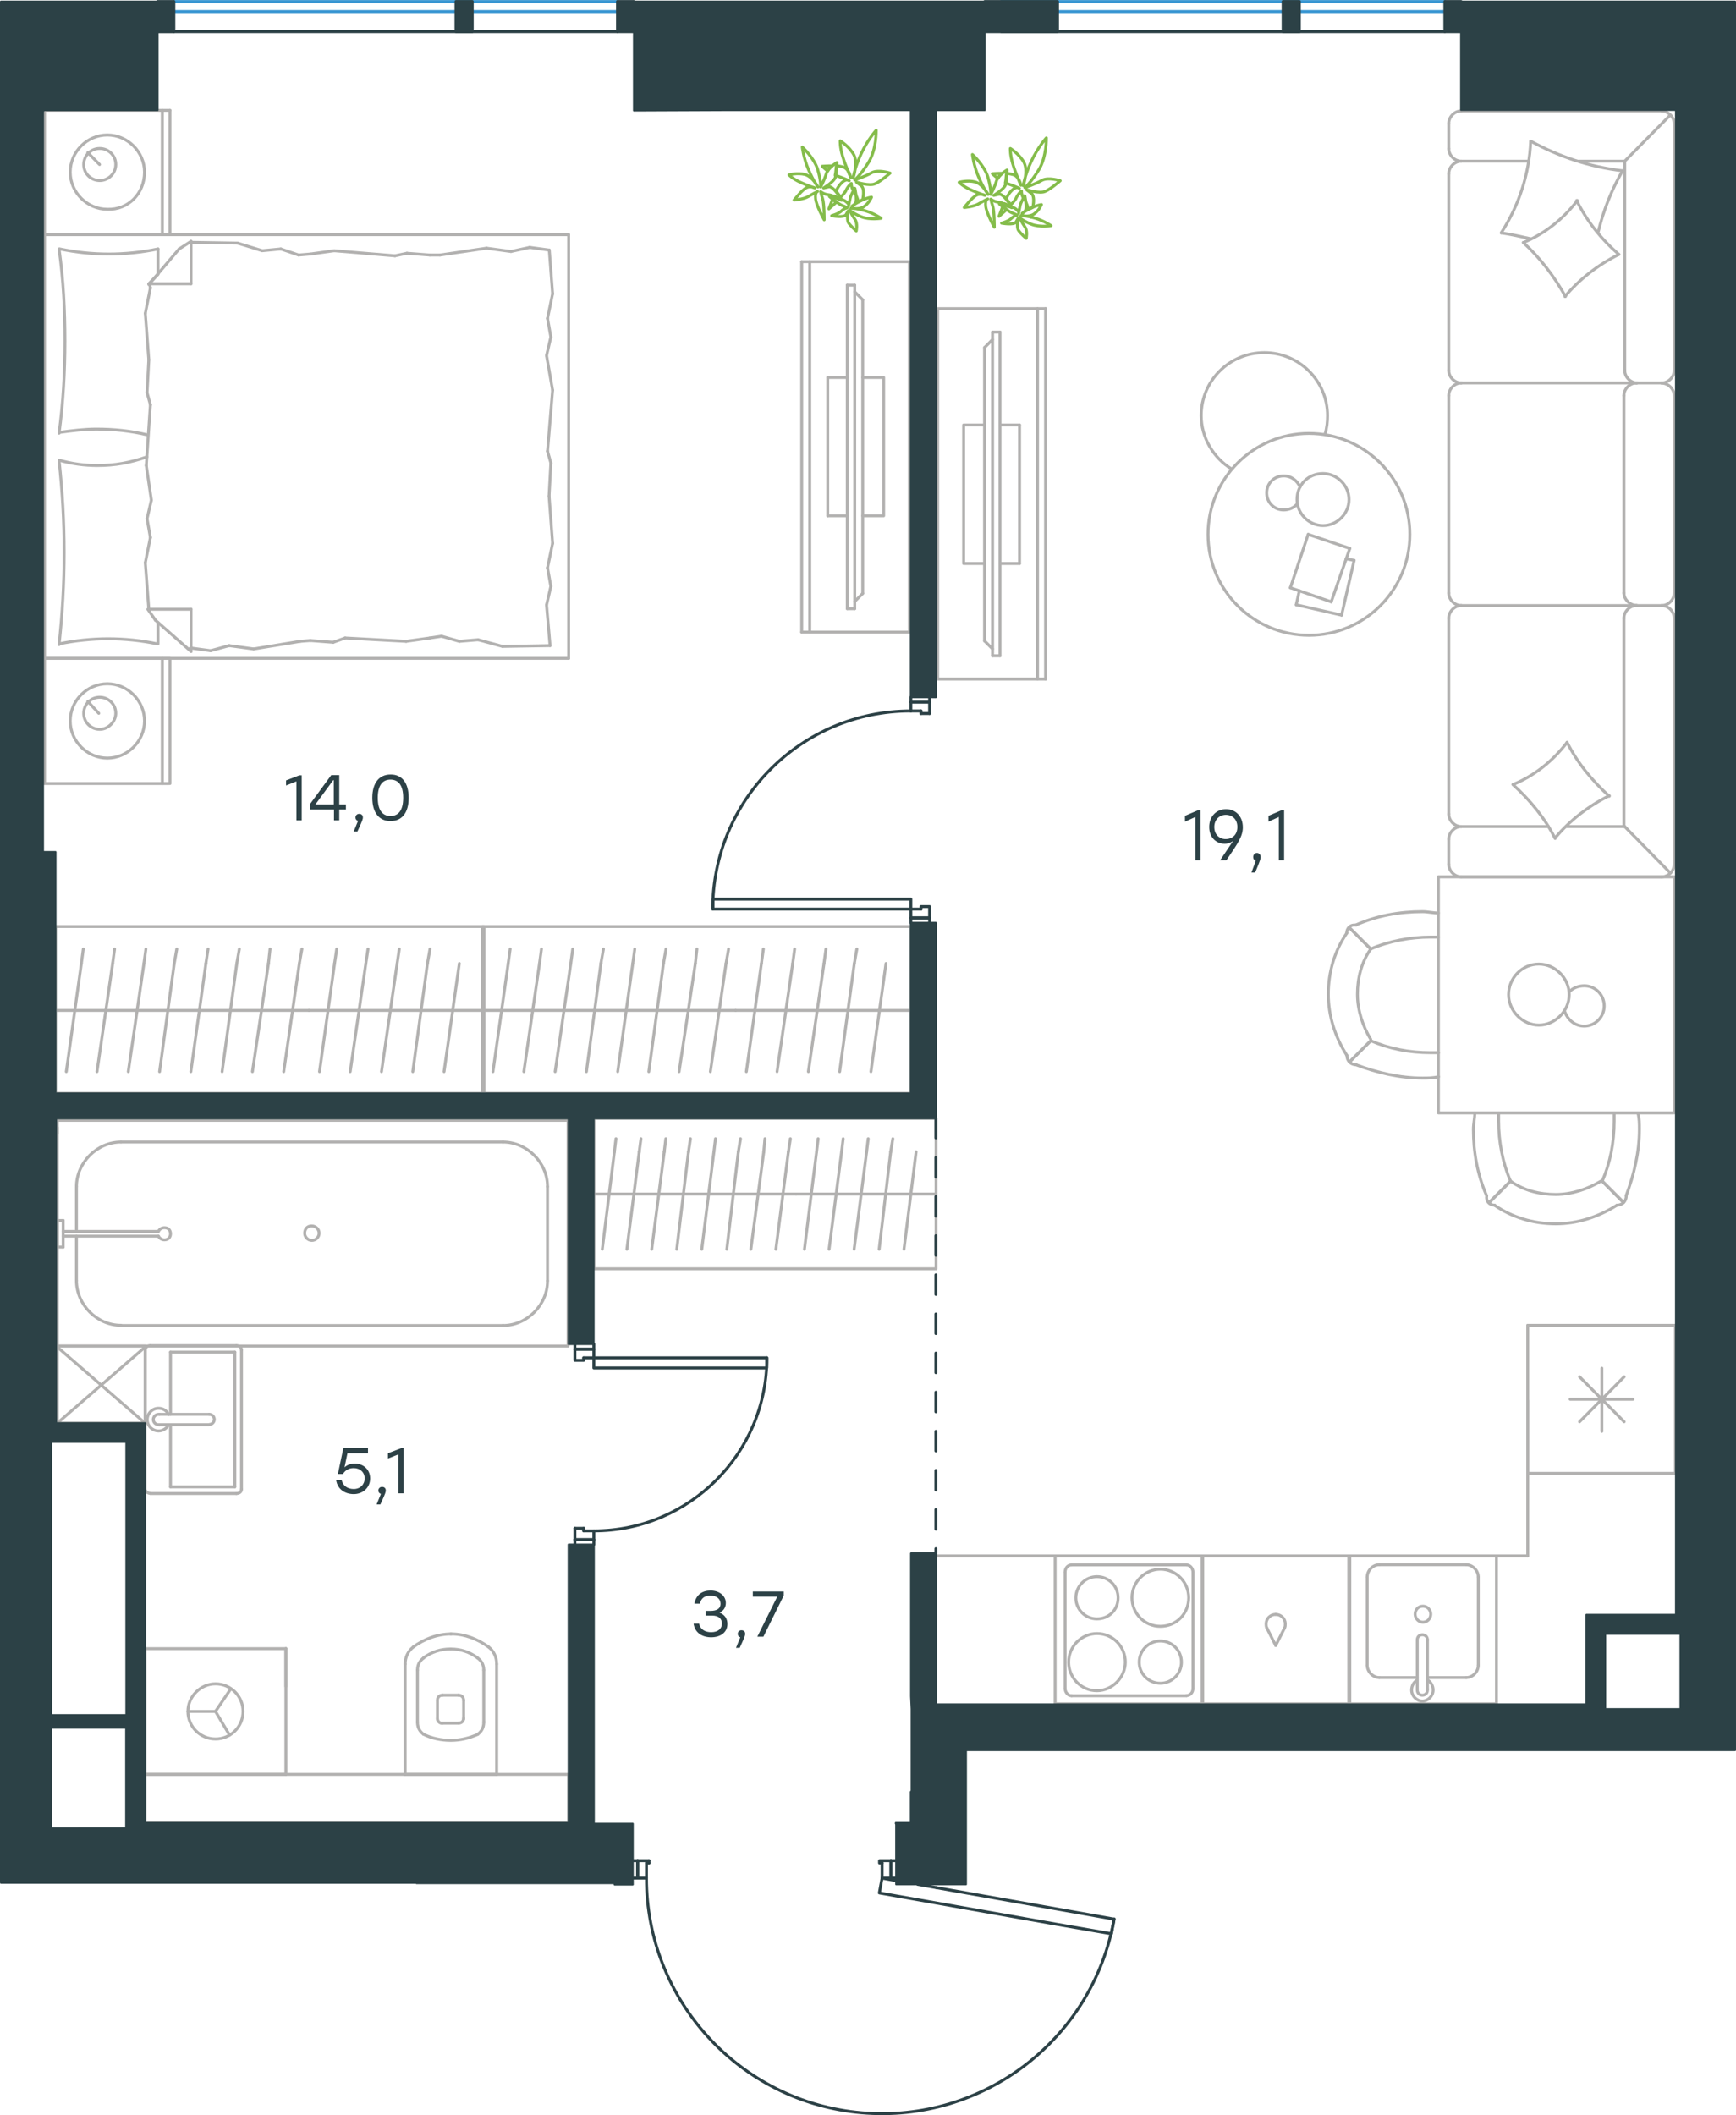 <?xml version="1.0" encoding="utf-8"?>
<!-- Generator: Adobe Illustrator 26.5.0, SVG Export Plug-In . SVG Version: 6.00 Build 0)  -->
<svg version="1.1" id="Слой_1" xmlns="http://www.w3.org/2000/svg" xmlns:xlink="http://www.w3.org/1999/xlink" x="0px" y="0px"
	 viewBox="0 0 887.8 1081.5" style="enable-background:new 0 0 887.8 1081.5;" xml:space="preserve">
<style type="text/css">
	.st0{fill:none;stroke:#B2B1B0;stroke-width:1.5;stroke-linecap:round;stroke-linejoin:round;stroke-miterlimit:22.926;}
	.st1{fill:none;stroke:#2C4146;stroke-width:1.5;stroke-linecap:round;stroke-linejoin:round;stroke-miterlimit:10;}
	.st2{fill:#2C4146;}
	.st3{fill:none;stroke:#2C4146;stroke-width:1.5;stroke-linecap:round;stroke-linejoin:round;stroke-miterlimit:22.926;}
	.st4{fill:none;stroke:#3996D2;stroke-width:1.5;stroke-linecap:round;stroke-linejoin:round;stroke-miterlimit:22.926;}
	
		.st5{fill:none;stroke:#2C4146;stroke-width:1.5;stroke-linecap:round;stroke-linejoin:round;stroke-miterlimit:22.926;stroke-dasharray:10,10,0,0,0,0;}
	
		.st6{fill-rule:evenodd;clip-rule:evenodd;fill:#2C4146;stroke:#2C4146;stroke-linecap:round;stroke-linejoin:round;stroke-miterlimit:10;}
	.st7{fill:none;stroke:#84BC4A;stroke-width:1.5;stroke-linecap:round;stroke-linejoin:round;stroke-miterlimit:22.926;}
	.st8{fill:#2D4146;}
</style>
<g>
	<line class="st0" x1="686.1" y1="314.5" x2="662.9" y2="309.2"/>
	<line class="st0" x1="662.9" y1="309.2" x2="664.5" y2="302"/>
	<line class="st0" x1="688.4" y1="285.7" x2="692.5" y2="286.5"/>
	<line class="st0" x1="692.5" y1="286.5" x2="686.1" y2="314.5"/>
	<line class="st0" x1="680.8" y1="307.7" x2="659.9" y2="300.5"/>
	<line class="st0" x1="659.9" y1="300.5" x2="669" y2="273.2"/>
	<line class="st0" x1="669" y1="273.2" x2="690.3" y2="280.4"/>
	<line class="st0" x1="690.3" y1="280.4" x2="680.8" y2="307.7"/>
	<ellipse class="st0" cx="669.4" cy="273.2" rx="51.6" ry="51.6"/>
	<path class="st0" d="M663.3,255.4c0,7.2,6.1,13.3,13.3,13.3c7.2,0,13.3-6.1,13.3-13.3s-6.1-13.3-13.3-13.3
		C669,242.1,663.3,247.8,663.3,255.4z"/>
	<path class="st0" d="M663.3,257.7c-1.5,1.9-4.2,3-6.8,3c-4.9,0-8.7-3.8-8.7-8.7c0-4.9,3.8-8.7,8.7-8.7c3.8,0,6.8,2.3,8.4,5.7"/>
	<path class="st0" d="M629.9,239.8c-9.5-5.7-15.6-16.3-15.6-27.3c0-17.8,14.4-32.2,32.3-32.2c17.8,0,32.3,14.4,32.3,32.2
		c0,3.2-0.3,6.3-1.3,9.5"/>
</g>
<g>
	<g>
		<line class="st0" x1="530.6" y1="347.2" x2="530.6" y2="157.8"/>
		<polyline class="st0" points="534.7,157.8 479.5,157.8 479.5,347.2 534.7,347.2 		"/>
		<line class="st0" x1="534.7" y1="347.2" x2="534.7" y2="157.8"/>
	</g>
	<g>
		<polyline class="st0" points="503.5,217.3 492.8,217.3 492.8,288.1 503.5,288.1 		"/>
		<line class="st0" x1="511.4" y1="288.1" x2="521.4" y2="288.1"/>
		<line class="st0" x1="521.4" y1="288.1" x2="521.4" y2="217.3"/>
		<line class="st0" x1="521.4" y1="217.3" x2="511.4" y2="217.3"/>
		<line class="st0" x1="511.4" y1="335.3" x2="507.6" y2="335.3"/>
		<line class="st0" x1="503.5" y1="177.7" x2="507.6" y2="173.6"/>
		<line class="st0" x1="507.6" y1="331.8" x2="503.5" y2="327.7"/>
		<line class="st0" x1="507.6" y1="169.8" x2="507.6" y2="335.3"/>
		<line class="st0" x1="511.4" y1="335.3" x2="511.4" y2="169.8"/>
		<line class="st0" x1="511.4" y1="169.8" x2="507.6" y2="169.8"/>
		<line class="st0" x1="503.5" y1="327.7" x2="503.5" y2="177.7"/>
	</g>
</g>
<g>
	<line class="st0" x1="849.8" y1="56.7" x2="747.3" y2="56.7"/>
	<line class="st0" x1="740.9" y1="202.3" x2="740.9" y2="303.2"/>
	<line class="st0" x1="740.9" y1="316" x2="740.9" y2="416.2"/>
	<line class="st0" x1="856.2" y1="441.9" x2="856.2" y2="316"/>
	<line class="st0" x1="740.9" y1="63.2" x2="740.9" y2="76"/>
	<line class="st0" x1="747.3" y1="82.4" x2="781.8" y2="82.4"/>
	<line class="st0" x1="830.9" y1="82.4" x2="830.9" y2="189.4"/>
	<line class="st0" x1="830.9" y1="422.6" x2="801" y2="422.6"/>
	<line class="st0" x1="740.9" y1="429.1" x2="740.9" y2="441.9"/>
	<line class="st0" x1="747.3" y1="448.3" x2="849.8" y2="448.3"/>
	<line class="st0" x1="854.1" y1="58.9" x2="830.9" y2="82.4"/>
	<line class="st0" x1="830.9" y1="422.6" x2="854.3" y2="446.4"/>
	<line class="st0" x1="836.9" y1="195.8" x2="849.8" y2="195.8"/>
	<line class="st0" x1="747.3" y1="309.6" x2="836.9" y2="309.6"/>
	<line class="st0" x1="747.3" y1="195.8" x2="836.9" y2="195.8"/>
	<line class="st0" x1="836.9" y1="309.6" x2="849.8" y2="309.6"/>
	<line class="st0" x1="740.9" y1="88.9" x2="740.9" y2="189.4"/>
	<line class="st0" x1="856.2" y1="189.4" x2="856.2" y2="63.2"/>
	<line class="st0" x1="830.5" y1="202.3" x2="830.5" y2="303.2"/>
	<line class="st0" x1="856.2" y1="303.2" x2="856.2" y2="202.3"/>
	<line class="st0" x1="830.5" y1="316" x2="830.5" y2="422.6"/>
	<line class="st0" x1="791.9" y1="422.6" x2="747.3" y2="422.6"/>
	<line class="st0" x1="807.4" y1="82.4" x2="830.9" y2="82.4"/>
	<path class="st0" d="M856.2,63.2c0-3.4-3-6.4-6.4-6.4"/>
	<path class="st0" d="M849.8,448.3c3.4,0,6.4-3,6.4-6.4"/>
	<path class="st0" d="M740.9,416.2c0,3.4,3,6.4,6.4,6.4"/>
	<path class="st0" d="M747.3,56.7c-3.4,0-6.4,3-6.4,6.4"/>
	<path class="st0" d="M740.9,76c0,3.4,3,6.4,6.4,6.4"/>
	<path class="st0" d="M747.3,82.4c-3.4,0-6.4,3-6.4,6.4"/>
	<path class="st0" d="M740.9,303.2c0,3.4,3,6.4,6.4,6.4"/>
	<path class="st0" d="M747.3,195.8c-3.4,0-6.4,3-6.4,6.4"/>
	<path class="st0" d="M740.9,189.4c0,3.4,3,6.4,6.4,6.4"/>
	<path class="st0" d="M747.3,422.6c-3.4,0-6.4,3-6.4,6.4"/>
	<path class="st0" d="M740.9,441.9c0,3.4,3,6.4,6.4,6.4"/>
	<path class="st0" d="M830.9,189.4c0,3.4,3,6.4,6.4,6.4"/>
	<path class="st0" d="M849.8,195.8c3.4,0,6.4-3,6.4-6.4"/>
	<path class="st0" d="M836.9,195.8c-3.4,0-6.4,3-6.4,6.4"/>
	<path class="st0" d="M856.2,202.3c0-3.4-3-6.4-6.4-6.4"/>
	<path class="st0" d="M830.5,303.2c0,3.4,3.2,6.4,6.8,6.4"/>
	<path class="st0" d="M849.8,309.6c3.4,0,6.4-3,6.4-6.4"/>
	<path class="st0" d="M836.9,309.6c-3.4,0-6.4,3-6.4,6.4"/>
	<path class="st0" d="M856.2,316c0-3.4-3-6.4-6.4-6.4"/>
	<path class="st0" d="M795.3,428.7c-5.3-10.6-12.9-19.7-21.6-27.6"/>
	<path class="st0" d="M773.8,401.1c11-4.5,20.4-12.1,27.6-21.5"/>
	<path class="st0" d="M801.4,379.5c5.3,10.6,12.9,19.7,21.6,27.6"/>
	<path class="st0" d="M823,406.8c-10.6,5.3-20,12.5-27.6,21.5"/>
	<path class="st0" d="M800.6,151.6c-5.7-10.2-12.9-19.7-21.6-27.6"/>
	<path class="st0" d="M779.1,124c11-4.5,20.4-12.1,27.6-21.5"/>
	<path class="st0" d="M806.3,102.5c5.3,10.6,12.5,19.7,21.6,27.6"/>
	<path class="st0" d="M827.9,130.1c-10.6,5.3-20,12.5-27.6,21.5"/>
	<path class="st0" d="M782.9,122.1c-4.9-1.1-10.2-2.3-15.1-3"/>
	<path class="st0" d="M767.7,119.1c9.1-14,14.4-30.2,15.1-46.9"/>
	<path class="st0" d="M782.9,72.2c14.4,7.9,30.3,13.2,46.9,15.1"/>
	<path class="st0" d="M829.8,87.3c-5.7,9.8-9.8,20.4-12.5,31.4"/>
	<path class="st0" d="M747.3,309.6c-3.4,0-6.4,3-6.4,6.4"/>
</g>
<g>
	<line class="st0" x1="22.8" y1="120" x2="22.8" y2="56.4"/>
	<line class="st0" x1="86.9" y1="56.4" x2="86.9" y2="120"/>
	<line class="st0" x1="86.9" y1="120" x2="22.8" y2="120"/>
	<line class="st0" x1="22.8" y1="56.4" x2="86.9" y2="56.4"/>
	<line class="st0" x1="50.9" y1="84.1" x2="44.9" y2="78"/>
	<line class="st0" x1="83" y1="56.4" x2="83" y2="120"/>
	<path class="st0" d="M73.9,88c0-10.4-8.7-19-19-19c-10.4,0-19,8.6-19,19c0,10.4,8.7,19,19,19C65.7,107.4,73.9,98.8,73.9,88z"/>
	<path class="st0" d="M59.2,84.1c0-4.8-3.9-8.2-8.2-8.2c-4.8,0-8.2,3.9-8.2,8.2c0,4.8,3.9,8.2,8.2,8.2
		C55.3,92.3,59.2,88.8,59.2,84.1z"/>
	<line class="st0" x1="22.8" y1="336.6" x2="22.8" y2="120"/>
	<line class="st0" x1="80.8" y1="318.3" x2="80.8" y2="329.2"/>
	<line class="st0" x1="76.1" y1="145.1" x2="97.7" y2="145.1"/>
	<line class="st0" x1="80.8" y1="140.3" x2="76.1" y2="145.1"/>
	<line class="st0" x1="290.8" y1="336.6" x2="22.8" y2="336.6"/>
	<line class="st0" x1="97.7" y1="123.4" x2="97.7" y2="145.1"/>
	<line class="st0" x1="22.8" y1="120" x2="290.8" y2="120"/>
	<line class="st0" x1="97.7" y1="333.1" x2="79.5" y2="317.1"/>
	<line class="st0" x1="79.5" y1="317.1" x2="75.6" y2="311.5"/>
	<line class="st0" x1="80.8" y1="127.3" x2="80.8" y2="139.9"/>
	<line class="st0" x1="76.1" y1="311.5" x2="97.7" y2="311.5"/>
	<line class="st0" x1="76.1" y1="145.5" x2="91.6" y2="127.3"/>
	<line class="st0" x1="91.6" y1="127.3" x2="97.7" y2="123.4"/>
	<line class="st0" x1="97.7" y1="333.1" x2="97.7" y2="311.5"/>
	<line class="st0" x1="281.7" y1="236.7" x2="280.8" y2="253.6"/>
	<line class="st0" x1="279.5" y1="181.8" x2="282.6" y2="199.5"/>
	<line class="st0" x1="280" y1="162.8" x2="281.7" y2="172.3"/>
	<line class="st0" x1="281.7" y1="172.3" x2="279.5" y2="181.8"/>
	<line class="st0" x1="280" y1="230.7" x2="281.7" y2="236.7"/>
	<line class="st0" x1="282.6" y1="199.5" x2="280" y2="230.7"/>
	<line class="st0" x1="280.9" y1="127.8" x2="282.6" y2="150.2"/>
	<line class="st0" x1="282.6" y1="150.2" x2="280" y2="162.8"/>
	<line class="st0" x1="279.5" y1="309.3" x2="281.3" y2="330.1"/>
	<line class="st0" x1="280" y1="290.3" x2="281.7" y2="299.8"/>
	<line class="st0" x1="281.7" y1="299.8" x2="279.5" y2="309.3"/>
	<line class="st0" x1="280.8" y1="253.6" x2="282.6" y2="277.8"/>
	<line class="st0" x1="282.6" y1="277.8" x2="280" y2="290.3"/>
	<line class="st0" x1="290.8" y1="336.6" x2="290.8" y2="120"/>
	<path class="st0" d="M30.2,235.4c1.7,15.6,2.6,31.1,2.6,47.1c0,15.6-0.9,31.6-2.6,47.1"/>
	<path class="st0" d="M75.1,233.6c-8.7,3-16.3,4.4-25.4,4.4c-6.5,0-13-0.9-19-2.6"/>
	<path class="st0" d="M30.2,329.2c8.2-1.7,16.9-2.6,25.1-2.6c8.7,0,16.9,0.9,25.1,2.6"/>
	<path class="st0" d="M30.2,221.1c6.5-0.9,13-1.7,19-1.7c9.1,0,17.7,0.9,26.4,3"/>
	<line class="st0" x1="152.7" y1="130.4" x2="158.7" y2="129.9"/>
	<line class="st0" x1="134.1" y1="128.2" x2="143.6" y2="127.3"/>
	<line class="st0" x1="143.6" y1="127.3" x2="152.7" y2="130.4"/>
	<line class="st0" x1="97.7" y1="123.9" x2="121.5" y2="124.3"/>
	<line class="st0" x1="121.5" y1="124.3" x2="134.1" y2="128.2"/>
	<line class="st0" x1="208.1" y1="129.5" x2="219.8" y2="130.4"/>
	<line class="st0" x1="158.7" y1="129.9" x2="170.9" y2="128.2"/>
	<line class="st0" x1="202" y1="130.8" x2="208.1" y2="129.5"/>
	<line class="st0" x1="170.9" y1="128.2" x2="202" y2="130.8"/>
	<line class="st0" x1="219.8" y1="130.4" x2="225" y2="130.4"/>
	<line class="st0" x1="261.3" y1="128.6" x2="270.9" y2="126.5"/>
	<line class="st0" x1="270.9" y1="126.5" x2="280.4" y2="127.8"/>
	<line class="st0" x1="225" y1="130.4" x2="248.8" y2="126.9"/>
	<line class="st0" x1="248.8" y1="126.9" x2="261.3" y2="128.6"/>
	<line class="st0" x1="225.8" y1="325.3" x2="219.8" y2="326.2"/>
	<line class="st0" x1="244.5" y1="327.1" x2="234.9" y2="327.9"/>
	<line class="st0" x1="234.9" y1="327.9" x2="225.8" y2="325.3"/>
	<line class="st0" x1="281.3" y1="330.1" x2="257" y2="330.5"/>
	<line class="st0" x1="257" y1="330.5" x2="244.5" y2="327.1"/>
	<line class="st0" x1="170.4" y1="328.4" x2="158.7" y2="327.5"/>
	<line class="st0" x1="219.8" y1="326.2" x2="207.7" y2="327.9"/>
	<line class="st0" x1="176.5" y1="326.2" x2="170.4" y2="328.4"/>
	<line class="st0" x1="207.7" y1="327.9" x2="176.5" y2="326.2"/>
	<line class="st0" x1="158.7" y1="327.5" x2="153.5" y2="327.9"/>
	<line class="st0" x1="98.1" y1="331.4" x2="97.3" y2="331.4"/>
	<line class="st0" x1="117.2" y1="330.1" x2="107.7" y2="332.7"/>
	<line class="st0" x1="107.7" y1="332.7" x2="98.1" y2="331.4"/>
	<line class="st0" x1="153.5" y1="327.9" x2="129.7" y2="331.8"/>
	<line class="st0" x1="129.7" y1="331.8" x2="117.2" y2="330.1"/>
	<path class="st0" d="M30.2,127.3c2.2,15.6,3,31.1,3,47.1c0,15.6-0.9,31.6-3,47.1"/>
	<path class="st0" d="M80.8,127.3c-8.2,1.7-16.9,2.6-25.1,2.6c-8.7,0-16.9-0.9-25.1-2.6"/>
	<line class="st0" x1="75.2" y1="200.8" x2="76.1" y2="184"/>
	<line class="st0" x1="77.4" y1="255.7" x2="74.8" y2="238"/>
	<line class="st0" x1="76.9" y1="274.8" x2="75.2" y2="265.2"/>
	<line class="st0" x1="75.2" y1="265.2" x2="77.4" y2="255.7"/>
	<line class="st0" x1="76.9" y1="206.9" x2="75.2" y2="200.8"/>
	<line class="st0" x1="74.8" y1="238" x2="76.9" y2="206.9"/>
	<line class="st0" x1="76.1" y1="311.5" x2="74.3" y2="287.7"/>
	<line class="st0" x1="74.3" y1="287.7" x2="76.9" y2="274.8"/>
	<line class="st0" x1="76.9" y1="147.2" x2="76.5" y2="145.1"/>
	<line class="st0" x1="76.1" y1="184" x2="74.3" y2="160.2"/>
	<line class="st0" x1="74.3" y1="160.2" x2="76.9" y2="147.2"/>
	<line class="st0" x1="22.8" y1="400.6" x2="22.8" y2="336.6"/>
	<line class="st0" x1="86.9" y1="336.6" x2="86.9" y2="400.6"/>
	<line class="st0" x1="86.4" y1="400.6" x2="22.8" y2="400.6"/>
	<line class="st0" x1="22.8" y1="336.6" x2="86.4" y2="336.6"/>
	<line class="st0" x1="50.5" y1="364.7" x2="44.9" y2="358.6"/>
	<line class="st0" x1="83" y1="336.6" x2="83" y2="400.6"/>
	<path class="st0" d="M73.9,368.6c0-10.4-8.7-19-19-19c-10.4,0-19,8.6-19,19c0,10.4,8.7,19,19,19C65.2,387.6,73.9,379,73.9,368.6z"
		/>
	<path class="st0" d="M59.2,364.7c0-4.8-3.9-8.2-8.2-8.2c-4.8,0-8.2,3.9-8.2,8.2c0,4.8,3.9,8.2,8.2,8.2
		C55.3,372.9,59.2,369,59.2,364.7z"/>
</g>
<g>
	<g>
		<line class="st0" x1="414.1" y1="133.8" x2="414.1" y2="323.2"/>
		<polyline class="st0" points="410,323.2 465.1,323.2 465.1,133.8 410,133.8 		"/>
		<line class="st0" x1="410" y1="133.8" x2="410" y2="323.2"/>
	</g>
	<g>
		<polyline class="st0" points="441.2,263.7 451.9,263.7 451.9,193 441.2,193 		"/>
		<line class="st0" x1="433.3" y1="193" x2="423.3" y2="193"/>
		<line class="st0" x1="423.3" y1="193" x2="423.3" y2="263.7"/>
		<line class="st0" x1="423.3" y1="263.7" x2="433.3" y2="263.7"/>
		<line class="st0" x1="433.3" y1="145.8" x2="437.1" y2="145.8"/>
		<line class="st0" x1="441.2" y1="303.4" x2="437.1" y2="307.5"/>
		<line class="st0" x1="437.1" y1="149.2" x2="441.2" y2="153.3"/>
		<line class="st0" x1="437.1" y1="311.2" x2="437.1" y2="145.8"/>
		<line class="st0" x1="433.3" y1="145.8" x2="433.3" y2="311.2"/>
		<line class="st0" x1="433.3" y1="311.2" x2="437.1" y2="311.2"/>
		<line class="st0" x1="441.2" y1="153.3" x2="441.2" y2="303.4"/>
	</g>
</g>
<g>
	<line class="st0" x1="247.6" y1="516.6" x2="158" y2="516.6"/>
	<line class="st0" x1="172.2" y1="485.2" x2="171.1" y2="492.6"/>
	<line class="st0" x1="171.1" y1="492.6" x2="163.4" y2="547.9"/>
	<line class="st0" x1="188.2" y1="485.2" x2="187.1" y2="492.6"/>
	<line class="st0" x1="187.1" y1="492.6" x2="179.1" y2="547.9"/>
	<line class="st0" x1="204.2" y1="485.2" x2="203.1" y2="492.6"/>
	<line class="st0" x1="203.1" y1="492.6" x2="195.1" y2="547.9"/>
	<line class="st0" x1="219.9" y1="485.2" x2="218.6" y2="492.6"/>
	<line class="st0" x1="218.6" y1="492.6" x2="211.1" y2="547.9"/>
	<line class="st0" x1="234.9" y1="492.6" x2="227.1" y2="547.9"/>
	<rect x="28.4" y="473.7" class="st0" width="219.1" height="85.3"/>
	<line class="st0" x1="158" y1="516.6" x2="28.4" y2="516.6"/>
	<line class="st0" x1="42.6" y1="485.2" x2="41.6" y2="492.6"/>
	<line class="st0" x1="41.6" y1="492.6" x2="33.9" y2="547.9"/>
	<line class="st0" x1="58.6" y1="485.2" x2="57.6" y2="492.6"/>
	<line class="st0" x1="57.6" y1="492.6" x2="49.6" y2="547.9"/>
	<line class="st0" x1="74.6" y1="485.2" x2="73.6" y2="492.6"/>
	<line class="st0" x1="73.6" y1="492.6" x2="65.6" y2="547.9"/>
	<line class="st0" x1="90.4" y1="485.2" x2="89.1" y2="492.6"/>
	<line class="st0" x1="89.1" y1="492.6" x2="81.6" y2="547.9"/>
	<line class="st0" x1="106.4" y1="485.2" x2="105.3" y2="492.6"/>
	<line class="st0" x1="105.3" y1="492.6" x2="97.6" y2="547.9"/>
	<line class="st0" x1="122.4" y1="485.2" x2="121.1" y2="492.6"/>
	<line class="st0" x1="121.1" y1="492.6" x2="113.6" y2="547.9"/>
	<line class="st0" x1="138.1" y1="485.2" x2="137.3" y2="492.6"/>
	<line class="st0" x1="137.3" y1="492.6" x2="129.1" y2="547.9"/>
	<line class="st0" x1="153.1" y1="492.6" x2="145.1" y2="547.9"/>
	<line class="st0" x1="154.4" y1="485.2" x2="153.1" y2="492.6"/>
</g>
<g>
	<line class="st0" x1="465.8" y1="516.6" x2="376.2" y2="516.6"/>
	<line class="st0" x1="390.4" y1="485.2" x2="389.4" y2="492.6"/>
	<line class="st0" x1="389.4" y1="492.6" x2="381.7" y2="547.9"/>
	<line class="st0" x1="406.4" y1="485.2" x2="405.4" y2="492.6"/>
	<line class="st0" x1="405.4" y1="492.6" x2="397.4" y2="547.9"/>
	<line class="st0" x1="422.4" y1="485.2" x2="421.4" y2="492.6"/>
	<line class="st0" x1="421.4" y1="492.6" x2="413.4" y2="547.9"/>
	<line class="st0" x1="438.2" y1="485.2" x2="436.9" y2="492.6"/>
	<line class="st0" x1="436.9" y1="492.6" x2="429.4" y2="547.9"/>
	<line class="st0" x1="453.1" y1="492.6" x2="445.4" y2="547.9"/>
	<rect x="246.7" y="473.7" class="st0" width="219.1" height="85.3"/>
	<line class="st0" x1="376.2" y1="516.6" x2="246.7" y2="516.6"/>
	<line class="st0" x1="260.9" y1="485.2" x2="259.9" y2="492.6"/>
	<line class="st0" x1="259.9" y1="492.6" x2="252.1" y2="547.9"/>
	<line class="st0" x1="276.9" y1="485.2" x2="275.9" y2="492.6"/>
	<line class="st0" x1="275.9" y1="492.6" x2="267.9" y2="547.9"/>
	<line class="st0" x1="292.9" y1="485.2" x2="291.9" y2="492.6"/>
	<line class="st0" x1="291.9" y1="492.6" x2="283.9" y2="547.9"/>
	<line class="st0" x1="308.6" y1="485.2" x2="307.3" y2="492.6"/>
	<line class="st0" x1="307.3" y1="492.6" x2="299.9" y2="547.9"/>
	<line class="st0" x1="324.6" y1="485.2" x2="323.6" y2="492.6"/>
	<line class="st0" x1="323.6" y1="492.6" x2="315.9" y2="547.9"/>
	<line class="st0" x1="340.6" y1="485.2" x2="339.3" y2="492.6"/>
	<line class="st0" x1="339.3" y1="492.6" x2="331.8" y2="547.9"/>
	<line class="st0" x1="356.4" y1="485.2" x2="355.6" y2="492.6"/>
	<line class="st0" x1="355.6" y1="492.6" x2="347.3" y2="547.9"/>
	<line class="st0" x1="371.3" y1="492.6" x2="363.3" y2="547.9"/>
	<line class="st0" x1="372.6" y1="485.2" x2="371.3" y2="492.6"/>
</g>
<g>
	<line class="st0" x1="856.8" y1="677.6" x2="856.8" y2="753.3"/>
	<line class="st0" x1="819.2" y1="699.5" x2="819.2" y2="731.8"/>
	<line class="st0" x1="807.8" y1="726.9" x2="830.6" y2="703.9"/>
	<line class="st0" x1="807.8" y1="703.9" x2="830.6" y2="726.9"/>
	<line class="st0" x1="803" y1="715.4" x2="835.1" y2="715.4"/>
	<line class="st0" x1="856.8" y1="753.3" x2="781.3" y2="753.3"/>
	<line class="st0" x1="781.3" y1="677.6" x2="781.3" y2="753.3"/>
	<line class="st0" x1="856.8" y1="677.6" x2="781.3" y2="677.6"/>
</g>
<g>
	<rect x="689.8" y="795.5" class="st0" width="75.5" height="75.6"/>
	<line class="st0" x1="724.8" y1="838.4" x2="724.8" y2="863.7"/>
	<line class="st0" x1="730" y1="857.7" x2="749.8" y2="857.7"/>
	<line class="st0" x1="749.8" y1="800" x2="705.4" y2="800"/>
	<line class="st0" x1="705.4" y1="857.7" x2="724.8" y2="857.7"/>
	<line class="st0" x1="699.2" y1="806.3" x2="699.2" y2="851.4"/>
	<line class="st0" x1="730" y1="863.7" x2="730" y2="838.4"/>
	<line class="st0" x1="756" y1="851.4" x2="756" y2="806.3"/>
	<path class="st0" d="M724.8,838.4L724.8,838.4c0-1.5,1.1-2.6,2.6-2.6c1.5,0,2.6,1.1,2.6,2.6"/>
	<path class="st0" d="M756,851.4c0,3.4-2.9,6.3-6.2,6.3"/>
	<path class="st0" d="M730,858.9c1.8,1.1,2.9,3,2.9,5.2c0,3-2.6,5.6-5.5,5.6c-2.9,0-5.5-2.6-5.5-5.6c0-2.2,1.1-4.1,2.9-5.2"/>
	<path class="st0" d="M699.2,806.3c0-3.4,2.9-6.3,6.2-6.3"/>
	<path class="st0" d="M705.4,857.7c-3.3,0-6.2-3-6.2-6.3"/>
	<path class="st0" d="M749.8,800c3.3,0,6.2,3,6.2,6.3"/>
	<path class="st0" d="M730,863.7v0.4c0,1.5-1.1,2.6-2.6,2.6c-1.5,0-2.6-1.1-2.6-2.6v-0.4"/>
	<path class="st0" d="M723.7,825.3c0,2.2,1.8,4.1,4,4.1c2.2,0,4-1.9,4-4.1c0-2.2-1.8-4.1-4-4.1C725.2,821.2,723.7,823.1,723.7,825.3
		z"/>
</g>
<g>
	<path class="st0" d="M571.8,816.9c0-6-4.8-10.8-10.8-10.8c-6,0-10.8,4.9-10.8,10.8c0,6,4.8,10.8,10.8,10.8
		C567,827.7,571.8,823.2,571.8,816.9z"/>
	<path class="st0" d="M575.5,849.8c0-7.9-6.3-14.6-14.5-14.6c-7.8,0-14.5,6.4-14.5,14.6c0,7.9,6.3,14.6,14.5,14.6
		C568.8,864.4,575.5,857.6,575.5,849.8z"/>
	<path class="st0" d="M604.2,849.8c0-6-4.8-10.8-10.8-10.8c-6,0-10.8,4.9-10.8,10.8c0,6,4.8,10.8,10.8,10.8
		C599.3,860.6,604.2,855.8,604.2,849.8z"/>
	<path class="st0" d="M607.9,816.9c0-7.9-6.3-14.6-14.5-14.6c-7.8,0-14.5,6.4-14.5,14.6c0,7.9,6.3,14.6,14.5,14.6
		S607.9,825.1,607.9,816.9z"/>
	<line class="st0" x1="544.7" y1="863.2" x2="544.7" y2="803.8"/>
	<line class="st0" x1="606.8" y1="867" x2="548" y2="867"/>
	<line class="st0" x1="610.1" y1="803.8" x2="610.1" y2="863.2"/>
	<line class="st0" x1="548" y1="800.1" x2="606.8" y2="800.1"/>
	<path class="st0" d="M610.1,863.2L610.1,863.2c0,2.2-1.5,3.7-3.3,3.7"/>
	<path class="st0" d="M544.7,803.8L544.7,803.8c0-2.2,1.5-3.7,3.3-3.7"/>
	<path class="st0" d="M548,867L548,867c-1.9,0-3.3-1.9-3.3-3.7"/>
	<path class="st0" d="M606.8,800.1L606.8,800.1c1.9,0,3.3,1.9,3.3,3.7"/>
	<rect x="539.6" y="795.5" class="st0" width="75.5" height="75.6"/>
</g>
<g>
	<rect x="614.8" y="795.5" class="st0" width="75.5" height="75.6"/>
	<line class="st0" x1="652.4" y1="841.3" x2="656.9" y2="832.4"/>
	<line class="st0" x1="647.9" y1="832.4" x2="652.4" y2="841.3"/>
	<path class="st0" d="M647.9,832.4c-0.4-0.7-0.4-1.5-0.4-2.2c0-2.6,2.2-4.8,4.9-4.8"/>
	<path class="st0" d="M656.9,832.4c0.4-0.7,0.4-1.5,0.4-2.2c0-2.6-2.2-4.8-4.9-4.8"/>
</g>
<line class="st0" x1="539.6" y1="795.5" x2="478.6" y2="795.5"/>
<line class="st0" x1="765.4" y1="795.5" x2="781.3" y2="795.5"/>
<line class="st0" x1="781.3" y1="716" x2="781.3" y2="795.5"/>
<g>
	<line class="st0" x1="478.6" y1="610.5" x2="407.1" y2="610.5"/>
	<line class="st0" x1="418.4" y1="582.2" x2="417.6" y2="588.9"/>
	<line class="st0" x1="417.6" y1="588.9" x2="411.4" y2="638.7"/>
	<line class="st0" x1="431.2" y1="582.2" x2="430.4" y2="588.9"/>
	<line class="st0" x1="430.4" y1="588.9" x2="424" y2="638.7"/>
	<line class="st0" x1="444" y1="582.2" x2="443.2" y2="588.9"/>
	<line class="st0" x1="443.2" y1="588.9" x2="436.8" y2="638.7"/>
	<line class="st0" x1="456.6" y1="582.2" x2="455.5" y2="588.9"/>
	<line class="st0" x1="455.5" y1="588.9" x2="449.6" y2="638.7"/>
	<line class="st0" x1="468.5" y1="588.9" x2="462.3" y2="638.7"/>
	<rect x="303.7" y="571.8" class="st0" width="175" height="76.9"/>
	<line class="st0" x1="407.1" y1="610.5" x2="303.7" y2="610.5"/>
	<line class="st0" x1="315" y1="582.2" x2="314.2" y2="588.9"/>
	<line class="st0" x1="314.2" y1="588.9" x2="308" y2="638.7"/>
	<line class="st0" x1="327.8" y1="582.2" x2="326.9" y2="588.9"/>
	<line class="st0" x1="326.9" y1="588.9" x2="320.6" y2="638.7"/>
	<line class="st0" x1="340.5" y1="582.2" x2="339.7" y2="588.9"/>
	<line class="st0" x1="339.7" y1="588.9" x2="333.3" y2="638.7"/>
	<line class="st0" x1="353.1" y1="582.2" x2="352.1" y2="588.9"/>
	<line class="st0" x1="352.1" y1="588.9" x2="346.1" y2="638.7"/>
	<line class="st0" x1="365.9" y1="582.2" x2="365.1" y2="588.9"/>
	<line class="st0" x1="365.1" y1="588.9" x2="358.9" y2="638.7"/>
	<line class="st0" x1="378.7" y1="582.2" x2="377.6" y2="588.9"/>
	<line class="st0" x1="377.6" y1="588.9" x2="371.7" y2="638.7"/>
	<line class="st0" x1="391.2" y1="582.2" x2="390.6" y2="588.9"/>
	<line class="st0" x1="390.6" y1="588.9" x2="384" y2="638.7"/>
	<line class="st0" x1="403.2" y1="588.9" x2="396.8" y2="638.7"/>
	<line class="st0" x1="404.2" y1="582.2" x2="403.2" y2="588.9"/>
</g>
<g>
	<rect x="735.6" y="448.3" class="st0" width="120.6" height="120.7"/>
	<path class="st0" d="M701,485.2c-4.8,6.8-6.8,15-6.8,23.1c0,8.2,2.7,16.3,6.8,23.1"/>
	<path class="st0" d="M735.6,466.8c-2.7,0-5.4-0.7-8.2-0.7c-11.6,0-23.1,2-34,6.8"/>
	<path class="st0" d="M693.5,544.4c10.9,4.1,22.4,6.8,34,6.8c2.7,0,5.4,0,8.2-0.7"/>
	<path class="st0" d="M735.6,479.1c-1.4,0-2.7,0-4.1,0c-10.2,0-21.1,2-30.6,6.1"/>
	<path class="st0" d="M701,532.1c9.5,4.1,19.7,6.1,30.6,6.1c1.4,0,2.7,0,4.1,0"/>
	<path class="st0" d="M688.8,477c-6.1,8.8-9.5,19.7-9.5,31.3c0,10.9,3.4,21.8,9.5,31.3"/>
	<line class="st0" x1="701" y1="485.2" x2="690.1" y2="474.3"/>
	<line class="st0" x1="701" y1="532.1" x2="690.1" y2="543"/>
	<line class="st0" x1="701" y1="485.2" x2="690.1" y2="474.3"/>
	<line class="st0" x1="701" y1="532.1" x2="690.1" y2="543"/>
	<path class="st0" d="M688.8,539.6c0,2.7,2,4.8,4.8,4.8"/>
	<path class="st0" d="M693.5,473c-2.7-0.5-4.8,1.4-4.8,4.1"/>
	<path class="st0" d="M771.5,508.5c0,8.4,7.2,15.6,15.5,15.6c8.3,0,15.5-7.2,15.5-15.6c0-8.4-7.2-15.6-15.5-15.6
		C778.3,492.9,771.5,500.1,771.5,508.5z"/>
	<path class="st0" d="M802.6,507c1.9-1.9,4.6-3,7.6-3c5.7,0,10.2,4.6,10.2,10.3c0,5.7-4.6,10.3-10.2,10.3c-4.6,0-8.3-3-9.9-7.2"/>
	<g>
		<path class="st0" d="M772.5,603.9c6.8,4.8,14.9,6.8,23.1,6.8c8.2,0,16.3-2.7,23.1-6.8"/>
		<path class="st0" d="M754.2,569.2c0,2.7-0.7,5.4-0.7,8.2c0,11.6,2,23.1,6.8,34"/>
		<path class="st0" d="M831.6,611.4c4.1-10.9,6.8-22.5,6.8-34c0-2.7,0-5.4-0.7-8.2"/>
		<path class="st0" d="M766.4,569.2c0,1.4,0,2.7,0,4.1c0,10.2,2,21.1,6.1,30.6"/>
		<path class="st0" d="M819.4,603.9c4.1-9.5,6.1-19.7,6.1-30.6c0-1.4,0-2.7,0-4.1"/>
		<path class="st0" d="M764.3,616.2c8.8,6.1,19.7,9.5,31.3,9.5c10.9,0,21.7-3.4,31.3-9.5"/>
		<line class="st0" x1="772.5" y1="603.9" x2="761.6" y2="614.8"/>
		<line class="st0" x1="819.4" y1="603.9" x2="830.3" y2="614.8"/>
		<line class="st0" x1="772.5" y1="603.9" x2="761.6" y2="614.8"/>
		<line class="st0" x1="819.4" y1="603.9" x2="830.3" y2="614.8"/>
		<path class="st0" d="M826.9,616.2c2.7,0,4.8-2,4.8-4.8"/>
		<path class="st0" d="M760.3,611.4c-0.5,2.7,1.4,4.8,4.1,4.8"/>
	</g>
</g>
<g>
	<line class="st0" x1="206.8" y1="907.2" x2="254" y2="907.2"/>
	<g>
		<line class="st0" x1="207.2" y1="850.8" x2="207.2" y2="907.2"/>
		<line class="st0" x1="247.4" y1="880.5" x2="247.4" y2="853.9"/>
		<line class="st0" x1="213.5" y1="853.9" x2="213.5" y2="880.5"/>
		<line class="st0" x1="237.1" y1="879" x2="237.1" y2="869.3"/>
		<line class="st0" x1="223.7" y1="869.3" x2="223.7" y2="879"/>
		<line class="st0" x1="226.3" y1="881" x2="234.5" y2="881"/>
		<line class="st0" x1="254" y1="907.2" x2="254" y2="850.8"/>
		<line class="st0" x1="234.5" y1="866.7" x2="226.3" y2="866.7"/>
		<path class="st0" d="M249.9,842.1c-5.6-4.1-12.3-6.7-19-6.7c0,0,0,0-0.5,0"/>
		<path class="st0" d="M234.5,881c1.5,0,2.6-1,2.6-2.6"/>
		<path class="st0" d="M244.3,886.7c2.1-1.5,3.1-3.6,3.1-6.2"/>
		<path class="st0" d="M237.1,869.3c0-1.5-1-2.6-2.6-2.6"/>
		<path class="st0" d="M244.3,847.7c-4.1-3.1-8.7-4.6-13.9-4.6"/>
		<path class="st0" d="M226.3,866.7c-1.5,0-2.6,1-2.6,2.6"/>
		<path class="st0" d="M223.7,878.5c0,1.5,1,2.6,2.6,2.6"/>
		<path class="st0" d="M213.5,880.5c0,2.6,1,4.6,3.1,6.2"/>
		<path class="st0" d="M216.6,886.7c4.1,2.1,9.2,3.1,13.9,3.1s9.2-1,13.9-3.1"/>
		<path class="st0" d="M216.6,847.7c-2.1,1.5-3.1,3.6-3.1,6.2"/>
		<path class="st0" d="M230.8,835.4L230.8,835.4c-7.2,0-13.9,2.6-19.5,6.7"/>
		<path class="st0" d="M254,850.8c0-3.6-1.5-6.7-4.1-8.7"/>
		<path class="st0" d="M211.3,842.1c-2.6,2.1-4.1,5.1-4.1,8.7"/>
		<path class="st0" d="M230.4,843.1L230.4,843.1c-5.1,0-9.8,1.5-13.9,4.6"/>
		<path class="st0" d="M247.4,853.9c0-2.6-1-4.6-3.1-6.2"/>
	</g>
	<rect x="74.2" y="907.2" class="st0" width="216.6" height="24.8"/>
</g>
<g>
	<line class="st0" x1="120.1" y1="760.2" x2="87.2" y2="760.2"/>
	<line class="st0" x1="87.2" y1="760.2" x2="87.2" y2="728.4"/>
	<line class="st0" x1="87.2" y1="723.1" x2="87.2" y2="691.3"/>
	<line class="st0" x1="120.1" y1="691.3" x2="120.1" y2="760.2"/>
	<line class="st0" x1="87.2" y1="691.3" x2="120.1" y2="691.3"/>
	<line class="st0" x1="74.2" y1="690.2" x2="74.2" y2="761.3"/>
	<line class="st0" x1="120.9" y1="688" x2="76.8" y2="688"/>
	<line class="st0" x1="123.5" y1="761.3" x2="123.5" y2="690.2"/>
	<line class="st0" x1="76.8" y1="763.6" x2="120.9" y2="763.6"/>
	<path class="st0" d="M120.9,763.6c1.5,0,2.6-0.9,2.6-2.2"/>
	<path class="st0" d="M123.5,690.2c0-1.3-1-2.2-2.6-2.2"/>
	<path class="st0" d="M76.8,688c-1.5,0-2.6,0.9-2.6,2.2"/>
	<path class="st0" d="M74.2,761.3c0,0.9,1,2.2,2.6,2.2"/>
	<line class="st0" x1="107" y1="723.1" x2="81.5" y2="723.1"/>
	<line class="st0" x1="81.5" y1="728.4" x2="107" y2="728.4"/>
	<path class="st0" d="M107,723.1L107,723.1c1.5,0,2.6,1.2,2.6,2.6c0,1.4-1.2,2.6-2.6,2.6h0"/>
	<path class="st0" d="M86.2,728.4c-1,2-3,3.2-5.1,3.2c-3.2,0-5.8-2.6-5.8-5.8c0-3.2,2.6-5.8,5.8-5.8c2.2,0,4.2,1.2,5.1,3.2"/>
	<path class="st0" d="M81.5,728.4c-0.1,0-0.3,0-0.4,0c-1.5,0-2.7-1.2-2.7-2.6c0-1.5,1.2-2.7,2.7-2.7c0.1,0,0.3,0,0.4,0"/>
</g>
<g>
	<line class="st0" x1="39.1" y1="628.6" x2="39.1" y2="606.7"/>
	<line class="st0" x1="39.1" y1="654.8" x2="39.1" y2="632"/>
	<line class="st0" x1="61.9" y1="583.9" x2="257.2" y2="583.9"/>
	<line class="st0" x1="280" y1="606.7" x2="280" y2="654.8"/>
	<line class="st0" x1="290.5" y1="688.2" x2="29.3" y2="688.2"/>
	<line class="st0" x1="290.5" y1="572.8" x2="290.5" y2="688.2"/>
	<line class="st0" x1="257.2" y1="677.7" x2="61.9" y2="677.7"/>
	<line class="st0" x1="29.3" y1="572.8" x2="290.5" y2="572.8"/>
	<line class="st0" x1="29.3" y1="688.2" x2="29.3" y2="572.8"/>
	<path class="st0" d="M280,606.7c0-12.3-10.5-22.8-22.8-22.8"/>
	<path class="st0" d="M39.1,654.8c0,12.3,10.5,22.8,22.8,22.8"/>
	<path class="st0" d="M257.2,677.7c12.3,0,22.8-10.5,22.8-22.8"/>
	<path class="st0" d="M61.9,583.9c-12.3,0-22.8,10.5-22.8,22.8"/>
	<line class="st0" x1="29.3" y1="579.6" x2="29.3" y2="576.5"/>
	<line class="st0" x1="32.3" y1="629.6" x2="81" y2="629.6"/>
	<line class="st0" x1="81" y1="632" x2="32.3" y2="632"/>
	<line class="st0" x1="29.3" y1="637.6" x2="29.3" y2="624"/>
	<line class="st0" x1="29.3" y1="624" x2="32.3" y2="624"/>
	<line class="st0" x1="32.3" y1="624" x2="32.3" y2="637.6"/>
	<line class="st0" x1="32.3" y1="637.6" x2="29.3" y2="637.6"/>
	<path class="st0" d="M81,632c0.6,1.2,1.8,1.9,3.1,1.9c1.8,0,3.1-1.2,3.1-3.1c0-1.9-1.2-3.1-3.1-3.1c-1.2,0-2.5,0.6-3.1,1.9"/>
	<path class="st0" d="M155.8,630.5c0,2,1.7,3.7,3.7,3.7s3.7-1.7,3.7-3.7c0-2-1.7-3.7-3.7-3.7C157.2,626.7,155.8,628.4,155.8,630.5z"
		/>
</g>
<g>
	<line class="st0" x1="74.2" y1="842.9" x2="74.2" y2="907.2"/>
	<g>
		<line class="st0" x1="146.2" y1="907.2" x2="74.2" y2="907.2"/>
		<line class="st0" x1="146.2" y1="862.2" x2="146.2" y2="842.9"/>
		<line class="st0" x1="146.2" y1="907.2" x2="146.2" y2="842.9"/>
		<line class="st0" x1="110.2" y1="875" x2="118" y2="863.5"/>
		<line class="st0" x1="110.2" y1="875" x2="96.1" y2="875"/>
		<line class="st0" x1="110.2" y1="875" x2="117.4" y2="887.1"/>
		<path class="st0" d="M96.1,875c0,7.8,6.3,14.1,14.1,14.1c7.8,0,14.1-6.3,14.1-14.1c0-7.8-6.3-14.1-14.1-14.1
			C102.7,860.9,96.1,867.2,96.1,875z"/>
		<line class="st0" x1="146.2" y1="842.9" x2="74.2" y2="842.9"/>
	</g>
</g>
<g>
	<rect x="29.3" y="688.2" class="st0" width="45" height="39.4"/>
	<line class="st0" x1="29.3" y1="727.6" x2="74.2" y2="688.7"/>
	<line class="st0" x1="29.3" y1="688.7" x2="74.2" y2="727.6"/>
</g>
<line class="st1" x1="326.1" y1="960.2" x2="323.5" y2="960.2"/>
<polyline class="st1" points="458.1,960.2 455.6,960.2 451.1,960.2 "/>
<line class="st1" x1="330.6" y1="960.2" x2="326.1" y2="960.2"/>
<path class="st1" d="M330.6,960.2c0,62.5,47.8,114.6,110,120c62.2,5.4,118.3-37.6,129.2-99.1"/>
<line class="st1" x1="326.1" y1="951.3" x2="331.9" y2="951.3"/>
<line class="st1" x1="455.6" y1="951.3" x2="458.1" y2="951.3"/>
<line class="st1" x1="451.1" y1="960.2" x2="451.1" y2="952.5"/>
<polyline class="st1" points="455.6,951.3 449.8,951.3 449.8,952.5 451.1,952.5 "/>
<line class="st1" x1="330.6" y1="952.5" x2="331.9" y2="952.5"/>
<line class="st1" x1="323.5" y1="951.3" x2="326.1" y2="951.3"/>
<line class="st1" x1="330.6" y1="960.2" x2="330.6" y2="952.5"/>
<line class="st1" x1="331.9" y1="952.5" x2="331.9" y2="951.3"/>
<line class="st1" x1="455.6" y1="960.2" x2="455.6" y2="951.3"/>
<line class="st1" x1="326.1" y1="960.2" x2="326.1" y2="951.3"/>
<line class="st1" x1="455.6" y1="960.2" x2="455.6" y2="951.3"/>
<line class="st1" x1="326.1" y1="960.2" x2="326.1" y2="951.3"/>
<line class="st1" x1="451.1" y1="960.2" x2="458.1" y2="961.5"/>
<line class="st1" x1="469.3" y1="963.4" x2="478.9" y2="965.1"/>
<polyline class="st1" points="478.9,965.1 569.7,981.2 568.4,988.7 540.7,983.9 449.7,967.8 451.1,960.2 "/>
<line class="st1" x1="465.8" y1="359" x2="465.8" y2="356.5"/>
<polyline class="st1" points="465.8,471.8 465.8,469.3 465.8,464.8 "/>
<line class="st1" x1="465.8" y1="363.5" x2="465.8" y2="359"/>
<path class="st1" d="M465.8,363.5c-55.9,0-101.3,45.3-101.3,101.3"/>
<line class="st1" x1="475.4" y1="359" x2="475.4" y2="364.8"/>
<line class="st1" x1="475.4" y1="469.3" x2="475.4" y2="471.8"/>
<line class="st1" x1="465.8" y1="464.8" x2="471" y2="464.8"/>
<polyline class="st1" points="475.4,469.3 475.4,463.5 471,463.5 471,464.8 "/>
<line class="st1" x1="471" y1="363.5" x2="471" y2="364.8"/>
<line class="st1" x1="475.4" y1="356.5" x2="475.4" y2="359"/>
<line class="st1" x1="465.8" y1="363.5" x2="471" y2="363.5"/>
<line class="st1" x1="471" y1="364.8" x2="475.4" y2="364.8"/>
<line class="st1" x1="465.8" y1="469.3" x2="475.4" y2="469.3"/>
<line class="st1" x1="465.8" y1="359" x2="475.4" y2="359"/>
<line class="st1" x1="465.8" y1="469.3" x2="475.4" y2="469.3"/>
<line class="st1" x1="465.8" y1="359" x2="475.4" y2="359"/>
<polygon class="st1" points="364.6,464.8 364.6,459.7 392.7,459.7 465.8,459.7 465.8,464.8 437.6,464.8 "/>
<line class="st1" x1="303.7" y1="787.2" x2="303.7" y2="789.7"/>
<polyline class="st1" points="303.7,687.2 303.7,689.8 303.7,694.2 "/>
<line class="st1" x1="303.7" y1="782.7" x2="303.7" y2="787.2"/>
<path class="st1" d="M303.7,782.7c48.8,0,88.5-39.6,88.5-88.5"/>
<line class="st1" x1="294" y1="787.2" x2="294" y2="781.4"/>
<line class="st1" x1="294" y1="689.8" x2="294" y2="687.2"/>
<line class="st1" x1="303.7" y1="694.2" x2="298.5" y2="694.2"/>
<polyline class="st1" points="294,689.8 294,695.5 298.5,695.5 298.5,694.2 "/>
<line class="st1" x1="298.5" y1="782.7" x2="298.5" y2="781.4"/>
<line class="st1" x1="294" y1="789.7" x2="294" y2="787.2"/>
<line class="st1" x1="303.7" y1="782.7" x2="298.5" y2="782.7"/>
<line class="st1" x1="298.5" y1="781.4" x2="294" y2="781.4"/>
<line class="st1" x1="303.7" y1="689.8" x2="294" y2="689.8"/>
<line class="st1" x1="303.7" y1="787.2" x2="294" y2="787.2"/>
<line class="st1" x1="303.7" y1="689.8" x2="294" y2="689.8"/>
<line class="st1" x1="303.7" y1="787.2" x2="294" y2="787.2"/>
<polygon class="st1" points="392.1,694.2 392.1,699.4 364,699.4 303.7,699.4 303.7,694.2 331.9,694.2 "/>
<g>
	<path class="st2" d="M154.3,396.3v23.1h-2.7v-19.9l-5.3,2.1V399l6.8-2.6H154.3z"/>
	<path class="st2" d="M176.9,413.9h-3.4v5.5h-2.7v-5.5h-12.4v-2.6l11-15h4.1v15h3.4V413.9z M170.7,411.3v-12.4h-0.3l-9.1,12.4
		L170.7,411.3z"/>
	<path class="st2" d="M182.8,425.1h-1.9l2.2-5.4c-0.8-0.2-1.3-0.9-1.3-1.7c0-1.1,0.8-1.9,1.9-1.9c0.8,0,1.9,0.4,1.9,1.9
		C185.6,418.6,185.5,419.3,182.8,425.1z"/>
	<path class="st2" d="M209,407.9c0,7.6-3.4,11.9-9.3,11.9c-5.8,0-9.3-4.3-9.3-11.9s3.5-11.9,9.3-11.9
		C205.6,395.9,209,400.3,209,407.9z M206.2,407.9c0-6.6-2.6-9.3-6.5-9.3s-6.5,2.7-6.5,9.3s2.6,9.3,6.5,9.3S206.2,414.5,206.2,407.9z
		"/>
</g>
<g>
	<path class="st2" d="M372,830.3c0,4.2-3.4,6.8-8.3,6.8c-4.5,0-8.3-2.2-9-7h2.8c0.7,3.1,3.2,4.4,6.2,4.4c3.4,0,5.5-1.7,5.5-4.4
		c0-2.3-1.4-4.1-5.1-4.1h-3.2v-2.4h2.4c3.5,0,5.2-1.3,5.2-3.6c0-2.6-2.1-4.2-5.1-4.2c-2.8,0-4.7,1-5.5,4.1h-2.8
		c0.9-4.7,4.2-6.7,8.3-6.7c4.4,0,7.8,2.6,7.8,6.4c0,2.2-1.2,4.1-3.3,4.9C370.5,825.4,372,827.5,372,830.3z"/>
	<path class="st2" d="M378.3,842.5h-1.9l2.2-5.4c-0.8-0.2-1.3-0.9-1.3-1.7c0-1.1,0.8-1.9,1.9-1.9c0.8,0,1.9,0.4,1.9,1.9
		C381.1,835.9,381,836.7,378.3,842.5z"/>
	<path class="st2" d="M400.8,813.7v2.1l-10.4,21h-3.1l10.2-20.5h-12.5v-2.6H400.8z"/>
</g>
<g>
	<path class="st2" d="M614,414.1v25.7h-2.7v-22.1l-5.3,2.4v-3l6.8-2.9H614z"/>
	<path class="st2" d="M635.6,423c0,4.5-2.4,8-8.4,16.8H624l6.6-9.8c-1.2,0.8-2.6,1.4-4.3,1.4c-4.1,0-7.9-3-7.9-8.6
		c0-5.5,3.8-9.1,8.6-9.1C631.7,413.7,635.6,417.1,635.6,423z M632.8,422.8c0-3.9-2.6-6.2-5.9-6.2c-3.3,0-5.9,2.5-5.9,6.2
		c0,3.9,2.6,6.2,5.8,6.2C630.3,429,632.8,426.7,632.8,422.8z"/>
	<path class="st2" d="M641.9,446.1h-1.9l2.2-6c-0.8-0.2-1.3-1-1.3-1.9c0-1.2,0.8-2.1,1.9-2.1c0.8,0,1.9,0.5,1.9,2.2
		C644.7,438.9,644.6,439.7,641.9,446.1z"/>
	<path class="st2" d="M656.7,414.1v25.7H654v-22.1l-5.3,2.4v-3l6.8-2.9H656.7z"/>
</g>
<line class="st3" x1="88.9" y1="16.1" x2="315.8" y2="16.1"/>
<line class="st3" x1="88.9" y1="16.1" x2="315.8" y2="16.1"/>
<line class="st4" x1="88.9" y1="0.8" x2="315.8" y2="0.8"/>
<line class="st4" x1="88.9" y1="5.9" x2="315.8" y2="5.9"/>
<rect x="80.6" y="0.8" class="st3" width="8.3" height="15.4"/>
<rect x="315.8" y="0.8" class="st3" width="8.3" height="15.4"/>
<rect x="233.2" y="0.8" class="st3" width="8.3" height="15.4"/>
<line class="st3" x1="512" y1="16.1" x2="738.9" y2="16.1"/>
<line class="st3" x1="512" y1="16.1" x2="738.9" y2="16.1"/>
<line class="st4" x1="512" y1="0.8" x2="738.9" y2="0.8"/>
<line class="st4" x1="512" y1="5.9" x2="738.9" y2="5.9"/>
<rect x="503.6" y="0.8" class="st3" width="37.2" height="15.4"/>
<rect x="738.9" y="0.8" class="st3" width="8.3" height="15.4"/>
<rect x="656.2" y="0.8" class="st3" width="8.3" height="15.4"/>
<line class="st5" x1="478.6" y1="571.8" x2="478.6" y2="794.2"/>
<polygon class="st6" points="465.8,932 466.1,932 465.8,916.1 "/>
<polygon class="st6" points="324.2,0.8 324.2,7.2 324.2,21.3 324.2,53.3 324.2,56.3 324.2,56.5 370.6,56.3 465.8,56.3 465.8,356.5 
	467.4,356.5 469,356.5 475.4,356.5 477,356.5 478.6,356.5 478.6,56.3 503.6,56.3 503.6,53.3 503.6,21.3 503.6,16.1 540.8,16.1 
	540.8,0.8 503.6,0.8 503.6,0.8 370.6,0.8 "/>
<polygon class="st6" points="458.1,932 458.1,932.3 465.8,932 "/>
<rect x="315.8" y="0.8" class="st6" width="8.3" height="15.4"/>
<rect x="233.2" y="0.8" class="st6" width="8.3" height="15.4"/>
<rect x="738.9" y="0.8" class="st6" width="8.3" height="15.4"/>
<rect x="656.2" y="0.8" class="st6" width="8.3" height="15.4"/>
<path class="st6" d="M494,950.6v-44.9v-10.9h393.3v-21.2v-2.3V696.8V684v-64.3V435.6H885l2.3-0.3V56.3l-2.3,0.3v-0.3h2.3V0.8H747.2
	v6.4v14.1v32v2.9h112.2l-2.3,0.3v769.1h-45.8v1.6v44.2H571.6h-92.9v-74v-1.6v-1.6h-11.2h-1.6v1.6v1.6v69.8l0.3,6.5V932v0v0.3
	l2.3-0.3v0.3h-2.3h-7.9v1v1.3v25.6v3.2h10.3H494V950.6z M820.9,835.3h38.5v38.5h-38.5V835.3z"/>
<path class="st6" d="M477,471.8h-1.6H469h-1.6h0h-1.6V559l1.6,0v0l0,1.6h0V559h-1.6H303.7H169.7H28.4V437.9v-2.3H22h-2.3l2.3-0.3
	V56.3l-2.3,0.3v-0.3H22l0.3,0.3v-0.3h58.3h0l0-2.9h0v-32v-5.1h8.3V0.8h-8.3h0H0.5v961.8h212.2h0.3l-0.3-2.3h0.3v2.3v0.2h101.3v0.7
	h9.3v-3.2v-25.6v-2.3h-19.9V789.7h-1.6h-1.6H294h-1.6h-1.6V932H74.2V737.2v-9.6H28.7V571.8h141h121.1v115.4h1.6h1.6h6.4h1.6h1.6
	V571.8h175v-1.6v-98.4H477z M215.2,934.6l-189.1,0.2v-51.5h2.1h36.3v51.3h9.6H215.2z M64.6,737.2v139.7H28.3h-2.1V737.2h2.6H64.6z
	 M300.5,562.2L300.5,562.2l1.6,0h1.6h165.2h0.1l-0.1-1.6h0.1v1.6h6.4L300.5,562.2z M477,568.6h-1.6H477L477,568.6z"/>
<g>
	<path class="st7" d="M437.1,92c0,0,3.2-2.6,7.2-9.2c4-6.6,3.8-16.2,3.8-16.2s-4.4,4.8-7.8,12.2c-3.4,7.4-4,12.2-4,12.2
		s2.6-7.4,0.4-11.8c-2.4-4.4-7-7.2-7-7.2s-0.2,3.1,1.2,7.8c1.4,4.8,4.2,11,4.2,11s-0.8-4.4-3.8-5.4c-0.8-0.2-2.2-0.6-3.6-0.6
		c-0.2,1.4-0.2,3.4-0.6,4.8c0.2,0.2,0.6,0.2,0.6,0.2c3.2,1,6.6,2.6,6.6,2.6s-1.6-1.6-4.4,1.6c-0.8,0.8-1.6,2.2-2.4,3.6
		c0.8,1,1.8,2.4,2.4,3.2c1.4-1.4,2.6-2.8,2.9-3.8c1.6-2.8,2.6-3.2,2.6-3.2s-0.2,1.4,0.8,3.2c0.4-0.6,0.6-0.8,0.6-0.8
		s0.2,1.2,0.6,2.8c0.6,1.2,1.2,2.6,1.6,4.2c0.6-0.4,1.2-0.6,2-1l0.2-0.2c0.6-2.8,0.6-5.8-0.6-6.9l-2.6-2c0,0,6.7,2.2,9.6,0.8
		c2.8-1.2,7.6-5.4,7.6-5.4s-6-2-9.4-0.2C442.3,90.3,437.1,92,437.1,92z M425.5,84.8c-2.6,0-5,0.2-5,0.2s1.2,1.2,2.8,2.4
		C423.9,86.2,424.5,85.4,425.5,84.8z M426.6,100.2c-0.2,0.2-0.2,0.6-0.4,0.8c0.8,0.2,2,0.6,2.9,0.8l0.2-0.2
		C428.8,101.2,427.7,100.6,426.6,100.2z M425.7,102c-1,2.6-1.8,4.8-1.8,4.8s1.8-1.6,3.8-3.4C427.1,103,426.4,102.4,425.7,102z
		 M440,106.6c0,0.2,0.2,0.6,0.2,0.6h0.2c0-0.2,0.2-0.4,0.2-0.8C440.1,106.6,440.1,106.6,440,106.6z"/>
	<path class="st7" d="M419.7,95.6c0,0,0.2-3.2-1.6-9.2c-2-6-7.8-11.2-7.8-11.2s0.6,5.6,3.2,11.6c2.6,6,4.8,8.8,4.8,8.8
		s-2.6-5.2-6.6-6.4c-4-1-8.2,0.2-8.2,0.2s1.6,1.8,5.4,3.6c3.8,1.8,7.8,3.1,7.8,3.1s-2-1.2-4.2-0.2c-2.4,1.2-6.4,6.4-6.4,6.4
		s4.8-0.4,7.2-1.8c2.4-1.4,4.8-2.6,4.8-2.6s-1.4,0.2-1,3.8s4.4,10.7,4.4,10.7s0-8.4-0.8-10.8c-0.8-2.4-1-3.6-1-3.6s1.6,1.4,4.2,1.6
		c2,0.2,4.4,1.8,6,2.6c0.2,0.2,0.6,0.2,0.6,0.2c-0.8-1.4-4.4-7.4-6.7-6.9l-2.6,0.6c0,0,5.2-3.1,6-5.4c0.8-2.4,0.8-7.6,0.8-7.6
		s-4.4,2.6-5.4,5.6C421.7,91.8,419.7,95.6,419.7,95.6z"/>
	<path class="st7" d="M434.4,107.4c0,0,1.6,1.6,6,3.4c4.4,1.8,10.2,0.8,10.2,0.8s-3.4-2.4-8-3.8c-4.8-1.4-7.4-1.4-7.4-1.4
		s4.2,1,6.7-0.8c2.6-1.8,3.8-4.8,3.8-4.8s-1.8,0.2-4.5,1.4c-2.8,1.2-5.4,3.1-5.4,3.1s1.6-0.6,2-2.4c0.4-1.8-0.6-6.6-0.6-6.6
		s-2,3.1-2.4,5c-0.4,2-0.8,4-0.8,4s0.6-0.8-1.6-2.4c-2.2-1.6-8.2-2.4-8.2-2.4s4.8,4,6.6,4.6c1.8,0.6,2.4,1.2,2.4,1.2
		s-1.6,0.2-2.9,1.6c-1.4,1.4-5,2.4-5,2.4s6.4,1.2,7.4-0.6l1-1.8c0,0-0.8,4.4,0.2,6c1,1.6,4,4.2,4,4.2s0.8-3.8-0.6-5.8
		C435.8,110.2,434.4,107.4,434.4,107.4z"/>
</g>
<g>
	<path class="st7" d="M524.1,95.9c0,0,3.2-2.6,7.2-9.2c4-6.6,3.8-16.2,3.8-16.2s-4.4,4.8-7.8,12.2c-3.4,7.4-4,12.2-4,12.2
		s2.6-7.4,0.4-11.8c-2.4-4.4-7-7.2-7-7.2s-0.2,3.1,1.2,7.8c1.4,4.8,4.2,11,4.2,11s-0.8-4.4-3.8-5.4c-0.8-0.2-2.2-0.6-3.6-0.6
		c-0.2,1.4-0.2,3.4-0.6,4.8c0.2,0.2,0.6,0.2,0.6,0.2c3.2,1,6.6,2.6,6.6,2.6s-1.6-1.6-4.4,1.6c-0.8,0.8-1.6,2.2-2.4,3.6
		c0.8,1,1.8,2.4,2.4,3.2c1.4-1.4,2.6-2.8,2.9-3.8c1.6-2.8,2.6-3.2,2.6-3.2s-0.2,1.4,0.8,3.2c0.4-0.6,0.6-0.8,0.6-0.8
		s0.2,1.2,0.6,2.8c0.6,1.2,1.2,2.6,1.6,4.2c0.6-0.4,1.2-0.6,2-1l0.2-0.2c0.6-2.8,0.6-5.8-0.6-6.9l-2.6-2c0,0,6.7,2.2,9.6,0.8
		c2.8-1.2,7.6-5.4,7.6-5.4s-6-2-9.4-0.2C529.3,94.2,524.1,95.9,524.1,95.9z M512.5,88.6c-2.6,0-5,0.2-5,0.2s1.2,1.2,2.8,2.4
		C510.9,90,511.5,89.2,512.5,88.6z M513.6,104.1c-0.2,0.2-0.2,0.6-0.4,0.8c0.8,0.2,2,0.6,2.9,0.8l0.2-0.2
		C515.8,105.1,514.7,104.4,513.6,104.1z M512.7,105.8c-1,2.6-1.8,4.8-1.8,4.8s1.8-1.6,3.8-3.4C514.1,106.8,513.4,106.3,512.7,105.8z
		 M527,110.4c0,0.2,0.2,0.6,0.2,0.6h0.2c0-0.2,0.2-0.4,0.2-0.8C527.1,110.4,527.1,110.4,527,110.4z"/>
	<path class="st7" d="M506.7,99.4c0,0,0.2-3.2-1.6-9.2c-2-6-7.8-11.2-7.8-11.2s0.6,5.6,3.2,11.6c2.6,6,4.8,8.8,4.8,8.8
		s-2.6-5.2-6.6-6.4c-4-1-8.2,0.2-8.2,0.2s1.6,1.8,5.4,3.6c3.8,1.8,7.8,3.1,7.8,3.1s-2-1.2-4.2-0.2c-2.4,1.2-6.4,6.4-6.4,6.4
		s4.8-0.4,7.2-1.8c2.4-1.4,4.8-2.6,4.8-2.6s-1.4,0.2-1,3.8s4.4,10.7,4.4,10.7s0-8.4-0.8-10.8c-0.8-2.4-1-3.6-1-3.6s1.6,1.4,4.2,1.6
		c2,0.2,4.4,1.8,6,2.6c0.2,0.2,0.6,0.2,0.6,0.2c-0.8-1.4-4.4-7.4-6.7-6.9l-2.6,0.6c0,0,5.2-3.1,6-5.4c0.8-2.4,0.8-7.6,0.8-7.6
		s-4.4,2.6-5.4,5.6C508.7,95.6,506.7,99.4,506.7,99.4z"/>
	<path class="st7" d="M521.3,111.2c0,0,1.6,1.6,6,3.4s10.2,0.8,10.2,0.8s-3.4-2.4-8-3.8c-4.8-1.4-7.4-1.4-7.4-1.4s4.2,1,6.7-0.8
		c2.6-1.8,3.8-4.8,3.8-4.8s-1.8,0.2-4.5,1.4c-2.8,1.2-5.4,3.1-5.4,3.1s1.6-0.6,2-2.4c0.4-1.8-0.6-6.6-0.6-6.6s-2,3.1-2.4,5
		c-0.4,2-0.8,4-0.8,4s0.6-0.8-1.6-2.4c-2.2-1.6-8.2-2.4-8.2-2.4s4.8,4,6.6,4.6c1.8,0.6,2.4,1.2,2.4,1.2s-1.6,0.2-2.9,1.6
		c-1.4,1.4-5,2.4-5,2.4s6.4,1.2,7.4-0.6l1-1.8c0,0-0.8,4.4,0.2,6c1,1.6,4,4.2,4,4.2s0.8-3.8-0.6-5.8
		C522.8,114.1,521.3,111.2,521.3,111.2z"/>
</g>
<g>
	<path class="st8" d="M189.3,755.9c0,4.7-3.7,8-8.4,8c-4.4,0-8.3-2.4-9-7.2h2.8c0.7,3,3.1,4.6,6.2,4.6c3.3,0,5.6-2.3,5.6-5.4
		c0-3.2-2.4-5.3-5.6-5.3c-2.6,0-4.4,1.2-5.5,3h-2.6l2.8-13.2h12.6v2.6h-10.5l-1.5,7.2c1.3-1.2,3-1.9,5.3-1.9
		C185.7,748.3,189.3,751.2,189.3,755.9z"/>
	<path class="st8" d="M194.5,769.2h-1.9l2.2-5.4c-0.8-0.2-1.3-0.9-1.3-1.7c0-1.1,0.8-1.9,1.9-1.9c0.8,0,1.9,0.4,1.9,1.9
		C197.3,762.7,197.2,763.4,194.5,769.2z"/>
	<path class="st8" d="M206.4,740.4v23.1h-2.7v-19.9l-5.3,2.1v-2.7l6.8-2.6H206.4z"/>
</g>
</svg>

